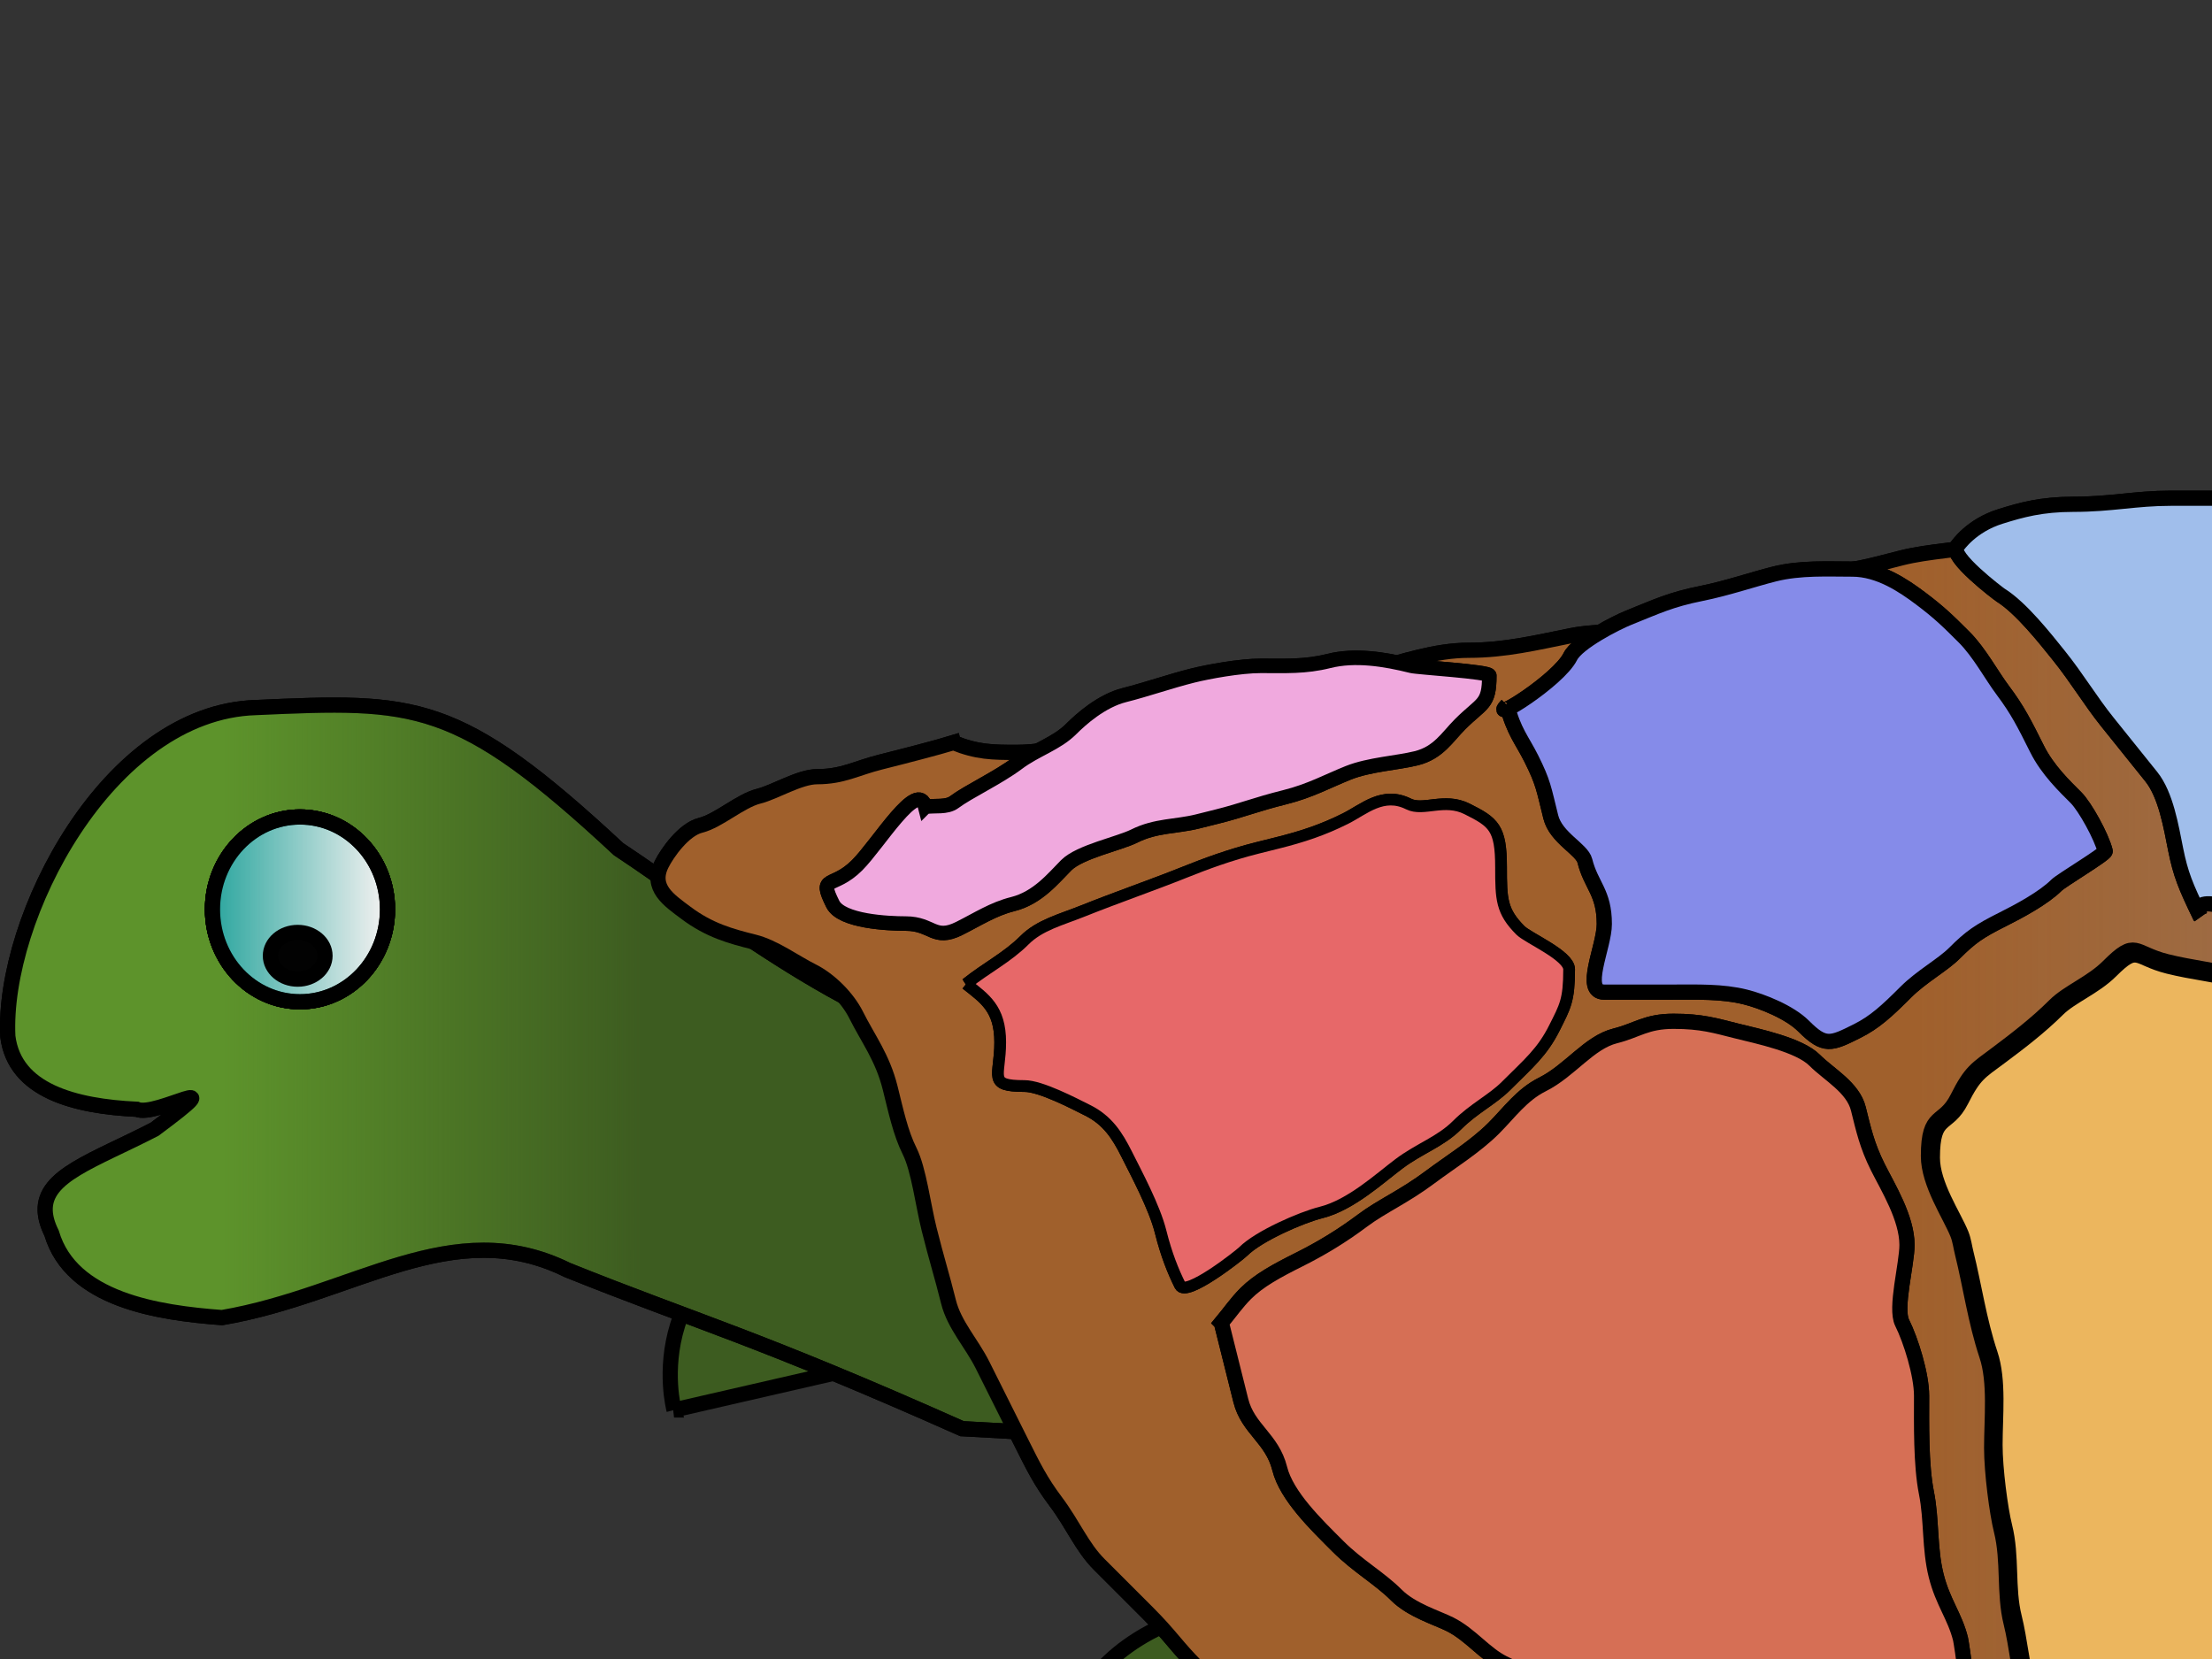<?xml version="1.0" encoding="UTF-8" standalone="no"?>
<svg width="640" xmlns="http://www.w3.org/2000/svg" xmlns:xlink="http://www.w3.org/1999/xlink" height="480">
 <rect width="100%" height="100%" fill="#333333" stroke="none"/>
 <defs>
  <linearGradient id="linearGradient2011" y2="2.713" x2=".15" gradientTransform="translate(132.66 -240.59)" y1="2.713" x1="-0.879">
   <stop id="stop8520" stop-color="#97e9c5" offset="0"/>
   <stop id="stop8522" stop-color="#97e9c5" stop-opacity="0" offset="1"/>
  </linearGradient>
  <linearGradient id="linearGradient2008" y2="2.099" x2=".29" gradientTransform="translate(132.66 -240.59)" y1="2.099" x1="-.734">
   <stop id="stop8530" stop-color="#a0beeb" offset="0"/>
   <stop id="stop8532" stop-color="#a0beeb" stop-opacity="0" offset="1"/>
  </linearGradient>
  <linearGradient id="linearGradient7237" y2=".5" x2="1.043" y1=".5" x1="-.043">
   <stop id="stop7233" stop-color="#21a29a" offset="0"/>
   <stop id="stop7235" stop-color="#21a29a" stop-opacity="0" offset="1"/>
  </linearGradient>
  <linearGradient id="linearGradient2052" y2="-.089" x2=".5" y1="-.089" x1=".176">
   <stop id="stop12383" stop-color="#5d932b" offset="0"/>
   <stop id="stop12385" stop-color="#5d932b" stop-opacity="0" offset="1"/>
  </linearGradient>
  <linearGradient id="linearGradient2005" y2="2.26" x2=".25" gradientTransform="translate(132.66 -240.59)" y1="2.26" x1="-.775">
   <stop id="stop8548" stop-color="#858be9" offset="0"/>
   <stop id="stop8550" stop-color="#858be9" stop-opacity="0" offset="1"/>
  </linearGradient>
  <linearGradient id="linearGradient2014" y2="2.276" x2="-.068" gradientTransform="translate(132.66 -240.59)" y1="2.276" x1="-1.154">
   <stop id="stop8510" stop-color="#bcf38a" offset="0"/>
   <stop id="stop8512" stop-color="#bcf38a" stop-opacity="0" offset="1"/>
  </linearGradient>
  <linearGradient id="linearGradient2049" y2="-.211" x2="1.003" y1="-.211" x1=".434">
   <stop id="stop10161" stop-color="#a0602c" offset="0"/>
   <stop id="stop10163" stop-color="#a0602c" stop-opacity="0" offset="1"/>
  </linearGradient>
  <linearGradient id="linearGradient2032" y2="3.522" x2=".308" gradientTransform="translate(132.66 -240.59)" y1="3.522" x1="-.692">
   <stop id="stop8450" stop-color="#f0a9de" offset="0"/>
   <stop id="stop8452" stop-color="#f0a9de" stop-opacity="0" offset="1"/>
  </linearGradient>
  <linearGradient id="linearGradient2017" y2="1.728" x2=".028" gradientTransform="translate(132.66 -240.59)" y1="1.728" x1="-1.004">
   <stop id="stop8500" stop-color="#dafd73" offset="0"/>
   <stop id="stop8502" stop-color="#dafd73" stop-opacity="0" offset="1"/>
  </linearGradient>
  <linearGradient id="linearGradient2029" y2="2.204" x2=".24" gradientTransform="translate(132.66 -240.59)" y1="2.204" x1="-.76">
   <stop id="stop8460" stop-color="#e76869" offset="0"/>
   <stop id="stop8462" stop-color="#e76869" stop-opacity="0" offset="1"/>
  </linearGradient>
  <linearGradient id="linearGradient2023" y2="1.448" x2=".396" gradientTransform="translate(131.8 -243.18)" y1="1.448" x1="-.613">
   <stop id="stop8480" stop-color="#ecb65e" offset="0"/>
   <stop id="stop8482" stop-color="#ecb65e" stop-opacity="0" offset="1"/>
  </linearGradient>
  <linearGradient id="linearGradient2020" y2="1.401" x2=".392" gradientTransform="translate(132.66 -240.59)" y1="1.401" x1="-.608">
   <stop id="stop8490" stop-color="#f4dd59" offset="0"/>
   <stop id="stop8492" stop-color="#f4dd59" stop-opacity="0" offset="1"/>
  </linearGradient>
  <linearGradient id="linearGradient2026" y2="1.671" x2=".396" gradientTransform="translate(132.66 -240.59)" y1="1.671" x1="-.625">
   <stop id="stop8470" stop-color="#d66f55" offset="0"/>
   <stop id="stop8472" stop-color="#d66f55" stop-opacity="0" offset="1"/>
  </linearGradient>
  <linearGradient id="linearGradient12184" y2=".5" gradientTransform="translate(89.941 214.74)" y1=".5">
   <stop id="stop12160" stop-color="#1ec58d" offset="0"/>
   <stop id="stop12162" stop-color="#1ec58d" stop-opacity="0" offset="1"/>
  </linearGradient>
  <radialGradient id="radialGradient5049" gradientUnits="userSpaceOnUse" cy="806.71" cx="50.73" gradientTransform="matrix(1 0 0 .855 0 116.69)" r="7.9">
   <stop id="stop5045" stop-color="#fff" offset="0"/>
   <stop id="stop5047" stop-color="#fff" stop-opacity="0" offset="1"/>
  </radialGradient>
  <radialGradient id="radialGradient12186" gradientUnits="userSpaceOnUse" cy="806.71" cx="50.73" gradientTransform="matrix(1 0 0 .855 89.941 331.43)" r="7.9">
   <stop id="stop12172" stop-color="#fbfbfb" offset="0"/>
   <stop id="stop12174" stop-color="#fbfbfb" stop-opacity="0" offset="1"/>
  </radialGradient>
 </defs>
 <g stroke="#000" fill-rule="evenodd">
  <g stroke-width="4.4">
   <g fill="#3d5c20">
    <path id="path2059" d="m195.02 407.94l117.65-27.029s-12.32-47.811-72.473-33.334c-57.491 15.066-45.174 60.363-45.174 60.363z"/>
    <path id="path2057" d="m899.73 500.81l120.69 2.438s-0.305-49.372-62.172-49.982c-59.429 0.61-58.515 47.543-58.515 47.543z"/>
    <path id="path10185" d="m304.95 516.14l120.69-7.542s-0.305-49.347-62.172-44.84c-59.429 5.524-58.515 52.382-58.515 52.382z"/>
   </g>
   <path id="path8554" fill="#939ba8" d="m275.84 214.87c-4.324 1.338-14.32 3.932-21.104 5.628-7.017 1.754-10.874 4.221-18.29 4.221-5.133 0-12.25 4.469-16.883 5.628-5.43 1.357-11.611 7.123-16.883 8.441-4.915 1.229-9.675 8.094-11.255 11.255-3.405 6.809 2.177 10.426 7.035 14.069 6.809 5.106 12.992 6.765 19.697 8.441 5.881 1.47 11.729 5.864 16.883 8.441 5.045 2.523 10.181 7.701 12.662 12.662 3.45 6.9 7.644 12.288 9.848 21.104 1.642 6.568 2.994 13.022 5.628 18.29 2.66 5.321 3.891 15.563 5.628 22.51 2.221 8.885 3.628 13.105 5.628 21.104 1.677 6.709 6.681 11.955 9.848 18.29l11.255 22.51c3.461 6.922 5.582 11.194 9.848 16.883 5.173 6.898 7.628 13.255 12.662 18.29l14.069 14.069c6.558 6.558 8.339 9.746 14.069 15.476 4.937 4.937 14.709 10.105 21.104 12.662 6.176 2.47 11.141 9.763 16.883 14.069 8.281 6.211 24.587 8.609 35.172 11.255 7.139 1.785 15.174 5.552 21.104 7.035 7.079 1.77 17.503 5.876 23.917 8.441 12.87 5.148 22.459 4.407 36.579 8.441 12.127 3.465 20.202 3.643 33.766 7.035 17.701 4.425 35.237 5.628 53.462 5.628 12.877 0 27.163-0.244 39.393 2.814 11.475 2.869 27.502 0 39.393 0 11.365 0 24.667 0.187 35.172 2.814 10.366 2.592 22.648 1.407 33.766 1.407h33.766c10.456 0 20.924-0.808 30.952-2.814 13.97-2.794 27.335-10.372 36.579-14.069 10.573-4.229 16.229-8.873 28.138-11.255 13.948-2.79 23.858-10.185 33.766-12.662 10.9-2.725 29.72-15.622 37.986-22.51 12.891-10.743 27.267-17.419 37.986-28.138 10.817-10.817 20.33-21.479 29.545-33.766 4.704-6.272 8.553-15.754 11.255-22.51 3.906-9.766 12.604-14.628 16.883-25.324 0.246-0.616 0.938-0.938 1.407-1.407 3.787-3.787 1.407-28.971 1.407-35.172 0-12.239-1.407-24.112-1.407-36.579 0-5.523-1.717-15.312-2.814-19.697-1.76-7.038-5.643-14.098-8.441-19.697-4.282-8.563-1.851-10.292-8.441-16.883-4.885-4.885-7.571-8.71-12.662-11.255-5.19-2.595-6.616-6.825-12.662-9.848-6.49-3.245-11.984-5.458-18.29-7.035-8.44-2.11-12.167-7.49-19.697-11.255-8.219-4.109-14.177-9.902-22.51-14.069-4.229-2.114-12.273-6.645-15.476-9.848-3.706-3.707-13.469-7.438-18.29-9.848-5.179-2.589-9.41-6.112-14.069-8.441-5.815-2.908-9.477-5.183-16.883-7.035-6.008-1.502-14.77-3.868-21.104-7.035-4.45-2.225-14.387-2.814-19.697-2.814-7.434 0-15.798-3.95-22.51-5.628-6.994-1.749-16.592 0-23.917 0-6.512 0-13.54-4.221-21.104-4.221h-22.51c-9.392 0-19.893-4.221-30.952-4.221-7.534 0-17.641-1.277-25.324-2.814-7.681-1.536-18.365 1.407-26.731 1.407-5.082 0-15.97 1.179-22.51 2.814-8.068 2.017-18.62 2.545-25.324 4.221-8.221 2.055-16.969 1.143-25.324 2.814-10.214 2.043-18.824 2.244-26.731 4.221-7.939 1.985-15.1 4.221-23.917 4.221-5.27 0-14.834 7.226-19.697 8.441-8.236 2.059-18.691 5.376-25.324 7.035-8.472 2.118-18.425 1.153-26.731 2.814-10.029 2.006-18.983 4.221-29.545 4.221-9.911 0-19.184 3.389-28.138 5.628-9.861 2.465-17.365 4.693-26.731 7.035-11.416 2.854-24.717 1.807-35.172 7.035-10.044 5.022-29.709 9.848-40.8 9.848-7.043 0-11.373-0.047-18.29-2.814z"/>
   <path id="path2327" fill="#3d5c20" d="m358.44 296.1c-20.514 10.981-44.554 10.102-66.884 7.281-36.206-0.034-82.898-38.065-112.6-57.7-46.732-43.492-58.826-43.022-104.94-40.963-42.844 1.312-73.426 61.109-71.753 95.156 1.981 15.772 19.401 20.229 37.314 21.073 5.606 2.493 29.534-12.334 5.152 5.772-17.623 9.113-32.021 13.371-31.657 23.586 0.069 1.929 0.664 4.071 1.863 6.497 5.713 19.323 30.794 23.04 49.303 24.42 38.429-6.58 66.546-30.242 99.936-13.765 36.863 14.822 55.024 19.554 114.17 45.905 68.424 3.424 40.662 6.793 61.373-6.81 6.076-3.349 23.766 16.18 30.659 14.895"/>
   <path id="path12379" fill="url(#linearGradient2052)" d="m358.44 296.1c-20.514 10.981-44.554 10.102-66.884 7.281-36.206-0.034-82.898-38.065-112.6-57.7-46.732-43.492-58.826-43.022-104.94-40.963-42.844 1.312-73.426 61.109-71.753 95.156 1.981 15.772 19.401 20.229 37.314 21.073 5.606 2.493 29.534-12.334 5.152 5.772-17.623 9.113-32.021 13.371-31.657 23.586 0.069 1.929 0.664 4.071 1.863 6.497 5.713 19.323 30.794 23.04 49.303 24.42 38.429-6.58 66.546-30.242 99.936-13.765 36.863 14.822 55.024 19.554 114.17 45.905 68.424 3.424 40.662 6.793 61.373-6.81 6.076-3.349 23.766 16.18 30.659 14.895"/>
   <path id="path1452" fill="url(#linearGradient2049)" d="m275.84 214.87c-4.324 1.338-14.32 3.932-21.104 5.628-7.017 1.754-10.874 4.221-18.29 4.221-5.133 0-12.25 4.469-16.883 5.628-5.43 1.357-11.611 7.123-16.883 8.441-4.915 1.229-9.675 8.094-11.255 11.255-3.405 6.809 2.177 10.426 7.035 14.069 6.809 5.106 12.992 6.765 19.697 8.441 5.881 1.47 11.729 5.864 16.883 8.441 5.045 2.523 10.181 7.701 12.662 12.662 3.45 6.9 7.644 12.288 9.848 21.104 1.642 6.568 2.994 13.022 5.628 18.29 2.66 5.321 3.891 15.563 5.628 22.51 2.221 8.885 3.628 13.105 5.628 21.104 1.677 6.709 6.681 11.955 9.848 18.29l11.255 22.51c3.461 6.922 5.582 11.194 9.848 16.883 5.173 6.898 7.628 13.255 12.662 18.29l14.069 14.069c6.558 6.558 8.339 9.746 14.069 15.476 4.937 4.937 14.709 10.105 21.104 12.662 6.176 2.47 11.141 9.763 16.883 14.069 8.281 6.211 24.587 8.609 35.172 11.255 7.139 1.785 15.174 5.552 21.104 7.035 7.079 1.77 17.503 5.876 23.917 8.441 12.87 5.148 22.459 4.407 36.579 8.441 12.127 3.465 20.202 3.643 33.766 7.035 17.701 4.425 35.237 5.628 53.462 5.628 12.877 0 27.163-0.244 39.393 2.814 11.475 2.869 27.502 0 39.393 0 11.365 0 24.667 0.187 35.172 2.814 10.366 2.592 22.648 1.407 33.766 1.407h33.766c10.456 0 20.924-0.808 30.952-2.814 13.97-2.794 27.335-10.372 36.579-14.069 10.573-4.229 16.229-8.873 28.138-11.255 13.948-2.79 23.858-10.185 33.766-12.662 10.9-2.725 29.72-15.622 37.986-22.51 12.891-10.743 27.267-17.419 37.986-28.138 10.817-10.817 20.33-21.479 29.545-33.766 4.704-6.272 8.553-15.754 11.255-22.51 3.906-9.766 12.604-14.628 16.883-25.324 0.246-0.616 0.938-0.938 1.407-1.407 3.787-3.787 1.407-28.971 1.407-35.172 0-12.239-1.407-24.112-1.407-36.579 0-5.523-1.717-15.312-2.814-19.697-1.76-7.038-5.643-14.098-8.441-19.697-4.282-8.563-1.851-10.292-8.441-16.883-4.885-4.885-7.571-8.71-12.662-11.255-5.19-2.595-6.616-6.825-12.662-9.848-6.49-3.245-11.984-5.458-18.29-7.035-8.44-2.11-12.167-7.49-19.697-11.255-8.219-4.109-14.177-9.902-22.51-14.069-4.229-2.114-12.273-6.645-15.476-9.848-3.706-3.707-13.469-7.438-18.29-9.848-5.179-2.589-9.41-6.112-14.069-8.441-5.815-2.908-9.477-5.183-16.883-7.035-6.008-1.502-14.77-3.868-21.104-7.035-4.45-2.225-14.387-2.814-19.697-2.814-7.434 0-15.798-3.95-22.51-5.628-6.994-1.749-16.592 0-23.917 0-6.512 0-13.54-4.221-21.104-4.221h-22.51c-9.392 0-19.893-4.221-30.952-4.221-7.534 0-17.641-1.277-25.324-2.814-7.681-1.536-18.365 1.407-26.731 1.407-5.082 0-15.97 1.179-22.51 2.814-8.068 2.017-18.62 2.545-25.324 4.221-8.221 2.055-16.969 1.143-25.324 2.814-10.214 2.043-18.824 2.244-26.731 4.221-7.939 1.985-15.1 4.221-23.917 4.221-5.27 0-14.834 7.226-19.697 8.441-8.236 2.059-18.691 5.376-25.324 7.035-8.472 2.118-18.425 1.153-26.731 2.814-10.029 2.006-18.983 4.221-29.545 4.221-9.911 0-19.184 3.389-28.138 5.628-9.861 2.465-17.365 4.693-26.731 7.035-11.416 2.854-24.717 1.807-35.172 7.035-10.044 5.022-29.709 9.848-40.8 9.848-7.043 0-11.373-0.047-18.29-2.814z"/>
   <path id="path1428" fill="#ffd800" d="m765.46 250.92c1.446 3.482 14.524 4.334 19.697 5.628 6.635 1.659 12.89 1.464 18.29 2.814 5.649 1.412 12.666 2.815 19.697 4.221 8.335 1.667 11.471 5.032 18.29 8.441 4.516 2.258 2.814 16.94 2.814 22.51 0 8.127-0.408 16.659 1.407 23.917 1.452 5.809 6.577 8.019 8.441 15.476 1.384 5.534 9.393 10.345 11.255 14.069 1.887 3.773 7.46 8.867 11.255 12.662 4.262 4.262 6.446 9.26 9.848 12.662 5.599 5.599 8.853 10.26 12.662 14.069 5.109 5.109 9.006 7.788 12.662 12.662 4.576 6.101 11.738 13.144 16.883 18.29 3.791 3.791 3.48 13.994 5.628 18.29 2.385 4.77 1.129 13.774 0 18.29-1.391 5.565-7.661 9.068-11.255 12.662-5.66 5.66-8.26 8.351-14.069 11.255-4.506 2.253-8.825 7.418-12.662 11.255-3.517 3.517-9.145 4.924-12.662 8.441-2.948 2.948-11.804 6.606-12.662 7.035-0.263 0.132-13.806-3.935-18.29-2.814-5.52 1.38-11.609 3.957-18.29 5.628-5.752 1.438-10.207 3.697-16.883 7.035-9.207 4.604-11.255 2.54-11.255-5.628 0-7.037-8.444-11.266-9.848-16.883-1.881-7.524-4.599-10.227-8.441-14.069-3.144-3.144-4.415-10.627-5.628-15.476-1.65-6.6-5.21-10.991-7.035-18.29-1.183-4.733-5.443-11.478-8.441-15.476-4.092-5.456-7.057-11.285-11.255-16.883-5.175-6.9-6.491-9.081-8.441-16.883-1.566-6.265-2.524-11.501-4.221-18.29-1.091-4.363-8.518-12.32-11.255-16.883-3.277-5.462-4.262-12.826-5.628-18.29-1.881-7.526-3.71-14.455-7.035-21.104-2.451-4.903-1.407-13.073-1.407-19.697 0-8.192 1.064-14.105 2.814-21.104 1.925-7.701 3.368-10.402 8.441-15.476 6.677-6.677 9.325-8.441 18.29-8.441 8.097 0 9.211-5.628 18.29-5.628z"/>
   <path id="path1432" fill="#ff9d00" d="m584.69 525.84c3.743-4.557 13.865-6.28 22.51-8.441 8.554-2.138 18.718-1.407 28.138-1.407 6.467 0 12.957 4.294 18.29 5.628 7.687 1.922 12.753 5.673 18.29 8.441 8.578 4.289 9.508 5.143 15.476-2.814 5.626-7.501 14.918-7.884 19.697-12.662 5.949-5.949 23.211-5.099 30.952-7.035 9.547-2.387 20.604-1.407 30.952-1.407 13.476 0 8.267-4.046 8.441-4.221 0.971-0.971-9.489-11.943-9.848-12.662-4.077-8.154-8.073-8.375-9.848-15.476-1.284-5.137-1.245-13.42-2.814-19.697-1.748-6.992-3.508-12.644-7.035-19.697-3.019-6.038-6.445-10.939-9.848-15.476-3.914-5.219-6.575-11.743-9.848-18.29-3.132-6.264-5.692-14.326-7.035-19.697-0.666-2.662-7.415-10.609-9.848-15.476-2.895-5.79-3.782-11.784-7.035-18.29-3.461-6.923-3.905-11.399-5.628-18.29-1.455-5.819-2.972-13.295-4.221-18.29-1.716-6.863-4.184-12.626-8.441-16.883-6.41-6.409-9.052-6.132-18.29-8.441-6.312-1.578-15.118-1.669-19.697-2.814-7.068-1.767-14.077-2.464-21.104-4.221-9.857-2.464-8.776-6.7-16.883 1.407-4.771 4.771-11.655 7.434-15.476 11.255-5.319 5.319-11.483 10.019-16.883 14.069-5.775 4.332-7.415 4.981-11.255 12.662-4.056 8.113-8.441 3.763-8.441 16.883 0 7.927 6.263 17.065 8.441 22.51 0.718 1.795 0.938 3.752 1.407 5.628 2.267 9.067 3.76 19.721 7.035 29.545 2.563 7.69 1.407 18.283 1.407 26.731 0 6.998 1.543 18.833 2.814 23.917 2.225 8.9 0.66 18.114 2.814 26.731 1.546 6.184 2.612 16.074 4.221 22.51 1.483 5.933 2.787 15.368 4.221 21.104 1.997 7.987 3.252 10.886-5.628 12.662z"/>
  </g>
  <path id="path1438" stroke-width="3.4" fill="#ff003b" d="m279.54 284.68c5.373 4.251 9.848 7.116 9.848 16.883 0 9.964-3.811 12.662 7.035 12.662 4.697 0 14.297 5.038 18.29 7.035 5.676 2.838 8.507 7.167 11.255 12.662 2.814 5.628 8.055 15.336 9.848 22.51 1.642 6.567 3.627 11.474 5.628 15.476 1.719 3.438 17.132-8.691 18.29-9.848 4.416-4.416 16.74-9.813 22.51-11.255 8.578-2.144 16.948-9.898 22.51-14.069 6.038-4.528 11.997-6.37 16.883-11.255 4.755-4.755 10.176-7.363 14.069-11.255 6.575-6.575 10.504-9.753 14.069-16.883 3.036-6.073 4.221-7.854 4.221-16.883 0-4.019-11.864-9.05-14.069-11.255-5.515-5.515-5.628-9.043-5.628-18.29 0-11.435-2.132-13.025-9.848-16.883-6.563-3.282-12.626 0.722-16.883-1.407-7.452-3.726-12.94 1.546-18.29 4.221-6.518 3.259-12.361 5.201-19.697 7.035-1.876 0.469-3.752 0.938-5.628 1.407-8.287 2.072-15.345 4.731-21.104 7.035-9.715 3.886-19.504 7.239-29.545 11.255-6.374 2.55-12.502 4.061-16.883 8.441-5.041 5.041-10.966 7.929-16.883 12.662z"/>
  <g stroke-width="4.4">
   <path id="path1440" fill="#0b19f6" d="m436.04 204.05c-5.439 5.439 14.85-7.189 18.29-14.069 2.066-4.132 13.385-9.856 16.883-11.255 8.075-3.23 12.048-5.223 21.104-7.035 7.313-1.463 15.073-4.12 21.104-5.628 7.463-1.866 15.508-1.407 22.51-1.407 7.752 0 14.745 4.728 19.697 8.441 5.476 4.107 7.99 6.583 12.662 11.255 4.423 4.423 7.845 10.929 11.255 15.476 4.203 5.604 6.159 9.505 9.848 16.883 3.045 6.089 8.028 10.842 11.255 14.069 2.638 2.638 7.385 11.251 8.441 15.476 0.197 0.788-12.657 8.436-14.069 9.848-3.738 3.738-10.997 7.609-15.476 9.848-6.955 3.478-9.384 5.163-14.069 9.848-3.415 3.415-9.523 6.709-14.069 11.255-5.479 5.479-8.986 8.713-14.069 11.255-7.622 3.811-9.401 4.668-15.476-1.407-4.069-4.069-11.966-7.212-16.883-8.441-6.699-1.675-13.879-1.407-21.104-1.407h-19.697c-6.566 0 0-13.131 0-19.697 0-9.194-3.836-11.124-5.628-18.29-0.848-3.391-8.342-6.637-9.848-12.662-2.071-8.286-2.14-9.908-5.628-16.883-2.699-5.398-5.149-7.936-7.035-15.476z"/>
   <path id="path1442" fill="#2076f9" d="m636.51 265.01c-3.153-7.851 14.264-0.377 21.104 1.752 8.232 2.562 14.901 3.324 21.104 5.255 7.646 2.38 12.244 2.982 16.883 8.758 7.55 9.4 3.351 16.593 7.035-1.752 1.833-9.126 7.158-15.918 11.255-21.019 3.517-4.379 9.145-6.13 12.662-10.509 5.271-6.563 12.718-7.041 18.29-10.509 7.433-4.627 5.426-6.256-1.407-10.509-5.481-3.412-7.348-15.572-8.441-21.019-1.103-5.491-8.319-13.706-9.848-17.516-2.637-6.567-4.827-13.772-7.035-19.267-3.302-8.222-8.441-7.374-8.441-19.267 0-4.202-13.187-7.607-16.883-8.758-7.178-2.234-14.178 1.752-21.104 1.752-8.652 0-13.356 1.752-22.51 1.752h-21.104c-10.178 0-17.219 1.752-28.138 1.752-9.331 0-15.085 1.63-21.104 3.503-8.526 2.654-12.354 8.374-12.662 8.758-2.253 2.805 12.05 13.632 12.662 14.012 5.956 3.708 13.028 12.716 16.883 17.516 5.269 6.559 9.074 13.049 14.069 19.267 5.978 7.442 8.515 10.601 12.662 15.764 4.229 5.266 5.743 14.586 7.035 21.019 1.46 7.272 2.89 10.668 7.035 19.267z"/>
   <path id="path1444" fill="#bfff00" d="m869.77 270.13c1.597 6.388 15.571-14.26 16.883-16.883 2.551-5.103 2.814-10.3 2.814-18.29 0-4.048 14.575 11.762 15.476 12.662 5.49 5.49 10.453 10.186 15.476 16.883 4.565 6.087 8.283 11.097 15.476 18.29 1.196 1.196 2.814 1.876 4.221 2.814 3.048 2.032 5.628 4.69 8.441 7.035 5.276 4.396 8.265 9.613 12.662 15.476 4.885 6.513 8 11.779 11.255 18.29 2.395 4.79 8.611 8.61 12.662 12.662 4.696 4.696 8.324 6.917 12.662 11.255 5.136 5.136 9.537 8.753 2.814 15.476-4.663 4.663-7.13 10.231-8.441 15.476-1.908 7.634-3.771 15.083-5.628 22.51-1.323 5.292-11.596 8.612-14.069 9.848-4.245 2.123-7.924 11.627-9.848 15.476-2.56 5.12-7.288-8.949-9.848-14.069-2.482-4.964-8.466-8.466-11.255-11.255-4.836-4.836-6.356-9.17-11.255-14.069-4.194-4.194-9.344-6.53-14.069-11.255-4.242-4.241-8.524-8.524-12.662-12.662-5.248-5.248-6.713-8.12-11.255-12.662-3.825-3.825-4.886-9.107-9.848-14.069-5.569-5.569-5.386-10.046-7.035-18.29-1.224-6.118-2.575-11.707-4.221-18.29-1.534-6.135 0-14.742 0-21.104 0-3.92-1.407-5.279-1.407-11.255z"/>
   <path id="path1446" fill="#00ff8d" d="m732.11 148.7c0-0.275 22.159 0 29.065 0 7.941 0 14.764-0.282 24.221 1.645 8.224 1.676 16.715 4.936 24.221 4.936 9.206 0 16.1 4.936 25.836 4.936 10.036 0 15.128 3.594 20.992 6.581 5.697 2.902 10.564 9.118 16.148 14.807 4.652 4.739 8.164 13.346 11.303 19.742 2.838 5.783 1.432 15.552 0 21.388-2.631 10.724-5.532 14.563-9.688 23.033-3.953 8.055-9.825 10.317-14.533 11.516-1.907 0.486-14.548-9.879-17.762-11.516-5.128-2.612-13.633-3.472-19.377-4.936-8.636-2.2-18.132-1.645-27.451-1.645-12.967 0-12.74 0.913-17.762-1.645-6.423-3.272 0.234-16.214-4.844-21.388-5.317-5.417-9.248-9.422-14.533-14.807-5.138-5.235-5.245-13.706-9.688-19.742-4.368-5.934-6.66-12.338-8.074-18.097-1.23-5.014-4.8-9.248-8.074-14.807z"/>
  </g>
  <path id="path1448" stroke-width="4.2" fill="#e40aac" d="m267.7 233.45c-2.097-8.389-13.582 10.768-19.697 16.883-7.029 7.029-11.329 2.666-7.035 11.255 2.513 5.027 16.052 5.628 21.104 5.628 7.668 0 8.157 5.067 15.476 1.407 5.342-2.671 9.787-5.612 15.476-7.035 7.26-1.815 11.773-7.552 15.476-11.255 3.92-3.92 15.294-6.24 19.697-8.441 6.26-3.13 12.112-2.676 18.29-4.221 1.876-0.469 3.752-0.938 5.628-1.407 7.502-1.875 10.98-3.448 19.697-5.628 7.284-1.821 12.35-4.659 18.29-7.035 6.081-2.432 14.242-2.857 19.697-4.221 6.414-1.603 8.933-6.12 12.662-9.848 6.338-6.338 8.441-5.497 8.441-14.069 0-1.132-20.621-2.341-22.51-2.814-7.801-1.95-16.328-3.304-23.917-1.407-6.898 1.724-12.52 1.407-19.697 1.407-6.006 0-15.244 1.701-19.697 2.814-6.526 1.631-13.55 4.091-19.697 5.628-6.689 1.672-12.64 7.012-15.476 9.848-4.232 4.232-10.232 5.915-15.476 9.848-5.681 4.261-14.338 8.292-18.29 11.255-2.282 1.712-5.628 0.938-8.441 1.407z"/>
  <g stroke-width="4.4">
   <path id="path1434" fill="#f83e0f" d="m353.38 382.72l5.628 22.51c2.064 8.257 9.057 10.904 11.255 19.697 1.987 7.948 10.592 16.219 16.883 22.51 5.699 5.699 11.978 9.164 16.883 14.069 4.367 4.367 11.705 6.556 15.476 8.441 5.967 2.984 9.983 8.509 15.476 11.255 7.479 3.74 10.918 4.755 18.29 8.441 5.129 2.565 11.359 5.354 15.476 8.441 5.106 3.829 19.134 2.814 25.324 2.814 8.559 0 19.277-4.819 28.138-7.035 7.72-1.93 14.605-1.318 22.51 0 8.971 1.495 15.318 3.557 23.917 1.407 1.827-0.457-1.084-19.81-1.407-21.104-1.641-6.565-5.112-10.602-7.035-18.29-1.987-7.948-1.253-16.115-2.814-23.917-1.629-8.144-1.407-20.03-1.407-28.138 0-6.114-3.108-16.065-5.628-21.104-2.104-4.209 1.407-16.978 1.407-22.51 0-7.81-5.558-16.743-8.441-22.51-3.159-6.319-4.16-11.011-5.628-16.883-1.552-6.209-8.463-9.87-12.662-14.069-4.461-4.461-16.465-6.93-22.51-8.441-6.326-1.582-10.181-2.814-18.29-2.814-7.973 0-10.514 2.628-16.883 4.221-7.599 1.9-13.083 10.059-21.104 14.069-5.931 2.966-9.595 8.188-14.069 12.662-5.369 5.369-12.653 9.841-18.29 14.069-7.697 5.773-14.01 8.397-19.697 12.662-5.946 4.46-11.976 8.098-18.29 11.255-6.38 3.19-11.635 6.008-15.476 9.848-2.59 2.59-4.69 5.628-7.035 8.441z"/>
   <path id="path1450" fill="#79ff00" d="m899.1 195.13c-7.393 5.645 6.35 1.72 15.316 4.002 6.026 1.534 18.975 5.154 22.22 8.458 7.126 7.254 19.601 11.336 29.447 14.2 7.836 2.279 15.102 8.476 20.148 11.044 7.745 3.942 12.245 7.732 17.048 12.622 5.134 5.227 6.936 10.217 10.849 14.2 3.271 3.33 4.965 12.328 6.199 17.355 1.854 7.548 1.736 16.409 0 25.244-1.806 9.192-1.471 17.034-3.1 23.666-2.391 9.736-14.2-1.833-15.499-3.155-3.375-3.435-5.425-18.934-6.199-22.089-1.267-5.16-8.151-12.115-10.849-15.778-4.842-6.572-10.765-9.445-17.049-11.044-6.957-1.771-13.866-10.96-17.048-14.2-5.061-5.152-9.306-9.476-13.949-15.778-4.064-5.517-8.78-10.516-13.949-15.778-4.579-4.661-8.166-8.313-12.399-12.622-5.922-6.028-10.263-10.237-12.399-18.933-1.721-7.007 5.307 9.011 1.21-1.416z"/>
  </g>
  <path id="path7573" stroke-width="4.2" fill="url(#linearGradient2032)" d="m267.7 233.45c-2.097-8.389-13.582 10.768-19.697 16.883-7.029 7.029-11.329 2.666-7.035 11.255 2.513 5.027 16.052 5.628 21.104 5.628 7.668 0 8.157 5.067 15.476 1.407 5.342-2.671 9.787-5.612 15.476-7.035 7.26-1.815 11.773-7.552 15.476-11.255 3.92-3.92 15.294-6.24 19.697-8.441 6.26-3.13 12.112-2.676 18.29-4.221 1.876-0.469 3.752-0.938 5.628-1.407 7.502-1.875 10.98-3.448 19.697-5.628 7.284-1.821 12.35-4.659 18.29-7.035 6.081-2.432 14.242-2.857 19.697-4.221 6.414-1.603 8.933-6.12 12.662-9.848 6.338-6.338 8.441-5.497 8.441-14.069 0-1.132-20.621-2.341-22.51-2.814-7.801-1.95-16.328-3.304-23.917-1.407-6.898 1.724-12.52 1.407-19.697 1.407-6.006 0-15.244 1.701-19.697 2.814-6.526 1.631-13.55 4.091-19.697 5.628-6.689 1.672-12.64 7.012-15.476 9.848-4.232 4.232-10.232 5.915-15.476 9.848-5.681 4.261-14.338 8.292-18.29 11.255-2.282 1.712-5.628 0.938-8.441 1.407z"/>
  <path id="path8456" stroke-width="3.4" fill="url(#linearGradient2029)" d="m279.54 284.68c5.373 4.251 9.848 7.116 9.848 16.883 0 9.964-3.811 12.662 7.035 12.662 4.697 0 14.297 5.038 18.29 7.035 5.676 2.838 8.507 7.167 11.255 12.662 2.814 5.628 8.055 15.336 9.848 22.51 1.642 6.567 3.627 11.474 5.628 15.476 1.719 3.438 17.132-8.691 18.29-9.848 4.416-4.416 16.74-9.813 22.51-11.255 8.578-2.144 16.948-9.898 22.51-14.069 6.038-4.528 11.997-6.37 16.883-11.255 4.755-4.755 10.176-7.363 14.069-11.255 6.575-6.575 10.504-9.753 14.069-16.883 3.036-6.073 4.221-7.854 4.221-16.883 0-4.019-11.864-9.05-14.069-11.255-5.515-5.515-5.628-9.043-5.628-18.29 0-11.435-2.132-13.025-9.848-16.883-6.563-3.282-12.626 0.722-16.883-1.407-7.452-3.726-12.94 1.546-18.29 4.221-6.518 3.259-12.361 5.201-19.697 7.035-1.876 0.469-3.752 0.938-5.628 1.407-8.287 2.072-15.345 4.731-21.104 7.035-9.715 3.886-19.504 7.239-29.545 11.255-6.374 2.55-12.502 4.061-16.883 8.441-5.041 5.041-10.966 7.929-16.883 12.662z"/>
  <g stroke-width="4.4">
   <path id="path8466" fill="url(#linearGradient2026)" d="m353.38 382.72l5.628 22.51c2.064 8.257 9.057 10.904 11.255 19.697 1.987 7.948 10.592 16.219 16.883 22.51 5.699 5.699 11.978 9.164 16.883 14.069 4.367 4.367 11.705 6.556 15.476 8.441 5.967 2.984 9.983 8.509 15.476 11.255 7.479 3.74 10.918 4.755 18.29 8.441 5.129 2.565 11.359 5.354 15.476 8.441 5.106 3.829 19.134 2.814 25.324 2.814 8.559 0 19.277-4.819 28.138-7.035 7.72-1.93 14.605-1.318 22.51 0 8.971 1.495 15.318 3.557 23.917 1.407 1.827-0.457-1.084-19.81-1.407-21.104-1.641-6.565-5.112-10.602-7.035-18.29-1.987-7.948-1.253-16.115-2.814-23.917-1.629-8.144-1.407-20.03-1.407-28.138 0-6.114-3.108-16.065-5.628-21.104-2.104-4.209 1.407-16.978 1.407-22.51 0-7.81-5.558-16.743-8.441-22.51-3.159-6.319-4.16-11.011-5.628-16.883-1.552-6.209-8.463-9.87-12.662-14.069-4.461-4.461-16.465-6.93-22.51-8.441-6.326-1.582-10.181-2.814-18.29-2.814-7.973 0-10.514 2.628-16.883 4.221-7.599 1.9-13.083 10.059-21.104 14.069-5.931 2.966-9.595 8.188-14.069 12.662-5.369 5.369-12.653 9.841-18.29 14.069-7.697 5.773-14.01 8.397-19.697 12.662-5.946 4.46-11.976 8.098-18.29 11.255-6.38 3.19-11.635 6.008-15.476 9.848-2.59 2.59-4.69 5.628-7.035 8.441z"/>
   <path id="path8476" fill="url(#linearGradient2023)" d="m585.58 523.37c3.709-4.487 13.74-6.183 22.307-8.311 8.476-2.106 18.549-1.385 27.884-1.385 6.409 0 12.84 4.228 18.125 5.541 7.617 1.892 12.637 5.585 18.124 8.311 8.5 4.223 9.422 5.064 15.336-2.771 5.575-7.385 14.783-7.762 19.519-12.467 5.895-5.857 23.002-5.021 30.672-6.926 9.461-2.35 20.418-1.385 30.672-1.385 13.355 0 8.193-3.984 8.365-4.156 0.962-0.956-9.403-11.759-9.759-12.467-4.04-8.028-8-8.246-9.759-15.238-1.273-5.058-1.233-13.213-2.788-19.393-1.732-6.884-3.476-12.449-6.971-19.393-2.991-5.945-6.387-10.77-9.759-15.238-3.879-5.138-6.515-11.562-9.759-18.008-3.104-6.167-5.64-14.105-6.971-19.393-0.66-2.621-7.348-10.445-9.759-15.238-2.869-5.701-3.748-11.603-6.971-18.008-3.43-6.816-3.87-11.223-5.577-18.008-1.442-5.729-2.945-13.09-4.183-18.008-1.7-6.757-4.146-12.431-8.365-16.623-6.352-6.311-8.97-6.037-18.124-8.311-6.255-1.554-14.982-1.643-19.519-2.771-7.004-1.74-13.95-2.426-20.913-4.156-9.768-2.426-8.697-6.596-16.73 1.385-4.728 4.698-11.55 7.32-15.336 11.082-5.271 5.237-11.379 9.865-16.73 13.852-5.723 4.265-7.348 4.905-11.154 12.467-4.02 7.988-8.365 3.705-8.365 16.623 0 7.805 6.207 16.803 8.365 22.164 0.712 1.768 0.929 3.694 1.394 5.541 2.246 8.927 3.726 19.417 6.971 29.09 2.54 7.571 1.394 18.002 1.394 26.319 0 6.89 1.529 18.543 2.788 23.549 2.205 8.763 0.654 17.835 2.788 26.319 1.532 6.089 2.588 15.827 4.183 22.164 1.47 5.842 2.762 15.131 4.183 20.778 1.979 7.864 3.223 10.718-5.577 12.467z"/>
   <path id="path8486" fill="url(#linearGradient2020)" d="m765.46 250.92c1.446 3.482 14.524 4.334 19.697 5.628 6.635 1.659 12.89 1.464 18.29 2.814 5.649 1.412 12.666 2.815 19.697 4.221 8.335 1.667 11.471 5.032 18.29 8.441 4.516 2.258 2.814 16.94 2.814 22.51 0 8.127-0.408 16.659 1.407 23.917 1.452 5.809 6.577 8.019 8.441 15.476 1.384 5.534 9.393 10.345 11.255 14.069 1.887 3.773 7.46 8.867 11.255 12.662 4.262 4.262 6.446 9.26 9.848 12.662 5.599 5.599 8.853 10.26 12.662 14.069 5.109 5.109 9.006 7.788 12.662 12.662 4.576 6.101 11.738 13.144 16.883 18.29 3.791 3.791 3.48 13.994 5.628 18.29 2.385 4.77 1.129 13.774 0 18.29-1.391 5.565-7.661 9.068-11.255 12.662-5.66 5.66-8.26 8.351-14.069 11.255-4.506 2.253-8.825 7.418-12.662 11.255-3.517 3.517-9.145 4.924-12.662 8.441-2.948 2.948-11.804 6.606-12.662 7.035-0.263 0.132-13.806-3.935-18.29-2.814-5.52 1.38-11.609 3.957-18.29 5.628-5.752 1.438-10.207 3.697-16.883 7.035-9.207 4.604-11.255 2.54-11.255-5.628 0-7.037-8.444-11.266-9.848-16.883-1.881-7.524-4.599-10.227-8.441-14.069-3.144-3.144-4.415-10.627-5.628-15.476-1.65-6.6-5.21-10.991-7.035-18.29-1.183-4.733-5.443-11.478-8.441-15.476-4.092-5.456-7.057-11.285-11.255-16.883-5.175-6.9-6.491-9.081-8.441-16.883-1.566-6.265-2.524-11.501-4.221-18.29-1.091-4.363-8.518-12.32-11.255-16.883-3.277-5.462-4.262-12.826-5.628-18.29-1.881-7.526-3.71-14.455-7.035-21.104-2.451-4.903-1.407-13.073-1.407-19.697 0-8.192 1.064-14.105 2.814-21.104 1.925-7.701 3.368-10.402 8.441-15.476 6.677-6.677 9.325-8.441 18.29-8.441 8.097 0 9.211-5.628 18.29-5.628z"/>
   <path id="path8496" fill="url(#linearGradient2017)" d="m869.77 270.13c1.597 6.388 15.571-14.26 16.883-16.883 2.551-5.103 2.814-10.3 2.814-18.29 0-4.048 14.575 11.762 15.476 12.662 5.49 5.49 10.453 10.186 15.476 16.883 4.565 6.087 8.283 11.097 15.476 18.29 1.196 1.196 2.814 1.876 4.221 2.814 3.048 2.032 5.628 4.69 8.441 7.035 5.276 4.396 8.265 9.613 12.662 15.476 4.885 6.513 8 11.779 11.255 18.29 2.395 4.79 8.611 8.61 12.662 12.662 4.696 4.696 8.324 6.917 12.662 11.255 5.136 5.136 9.537 8.753 2.814 15.476-4.663 4.663-7.13 10.231-8.441 15.476-1.908 7.634-3.771 15.083-5.628 22.51-1.323 5.292-11.596 8.612-14.069 9.848-4.245 2.123-7.924 11.627-9.848 15.476-2.56 5.12-7.288-8.949-9.848-14.069-2.482-4.964-8.466-8.466-11.255-11.255-4.836-4.836-6.356-9.17-11.255-14.069-4.194-4.194-9.344-6.53-14.069-11.255-4.242-4.241-8.524-8.524-12.662-12.662-5.248-5.248-6.713-8.12-11.255-12.662-3.825-3.825-4.886-9.107-9.848-14.069-5.569-5.569-5.386-10.046-7.035-18.29-1.224-6.118-2.575-11.707-4.221-18.29-1.534-6.135 0-14.742 0-21.104 0-3.92-1.407-5.279-1.407-11.255z"/>
   <path id="path8506" fill="url(#linearGradient2014)" d="m899.53 192.55c9.943 16.287 30.639 0.328 40.96 18.258 22.632 12.398 50.578 17.619 66.883 39.52 12.964 14.68 16.912 35.179 12.756 54.025 5.917 19.542-18.064 33.93-21.983 8.713-2.151-19.248-15.31-34.23-32.931-41.372-19.75-11.002-29.714-32.965-46.327-47.738-12.702-10.306-17.376-14.713-19.358-31.406z"/>
   <path id="path8516" fill="url(#linearGradient2011)" d="m732.11 148.7c0-0.275 22.159 0 29.065 0 7.941 0 14.764-0.282 24.221 1.645 8.224 1.676 16.715 4.936 24.221 4.936 9.206 0 16.1 4.936 25.836 4.936 10.036 0 15.128 3.594 20.992 6.581 5.697 2.902 10.564 9.118 16.148 14.807 4.652 4.739 8.164 13.346 11.303 19.742 2.838 5.783 1.432 15.552 0 21.388-2.631 10.724-5.532 14.563-9.688 23.033-3.953 8.055-9.825 10.317-14.533 11.516-1.907 0.486-14.548-9.879-17.762-11.516-5.128-2.612-13.633-3.472-19.377-4.936-8.636-2.2-18.132-1.645-27.451-1.645-12.967 0-12.74 0.913-17.762-1.645-6.423-3.272 0.234-16.214-4.844-21.388-5.317-5.417-9.248-9.422-14.533-14.807-5.138-5.235-5.245-13.706-9.688-19.742-4.368-5.934-6.66-12.338-8.074-18.097-1.23-5.014-4.8-9.248-8.074-14.807z"/>
   <path id="path8526" fill="url(#linearGradient2008)" d="m636.51 265.01c-3.153-7.851 14.264-0.377 21.104 1.752 8.232 2.562 14.901 3.324 21.104 5.255 7.646 2.38 12.244 2.982 16.883 8.758 7.55 9.4 3.351 16.593 7.035-1.752 1.833-9.126 7.158-15.918 11.255-21.019 3.517-4.379 9.145-6.13 12.662-10.509 5.271-6.563 12.718-7.041 18.29-10.509 7.433-4.627 5.426-6.256-1.407-10.509-5.481-3.412-7.348-15.572-8.441-21.019-1.103-5.491-8.319-13.706-9.848-17.516-2.637-6.567-4.827-13.772-7.035-19.267-3.302-8.222-8.441-7.374-8.441-19.267 0-4.202-13.187-7.607-16.883-8.758-7.178-2.234-14.178 1.752-21.104 1.752-8.652 0-13.356 1.752-22.51 1.752h-21.104c-10.178 0-17.219 1.752-28.138 1.752-9.331 0-15.085 1.63-21.104 3.503-8.526 2.654-12.354 8.374-12.662 8.758-2.253 2.805 12.05 13.632 12.662 14.012 5.956 3.708 13.028 12.716 16.883 17.516 5.269 6.559 9.074 13.049 14.069 19.267 5.978 7.442 8.515 10.601 12.662 15.764 4.229 5.266 5.743 14.586 7.035 21.019 1.46 7.272 2.89 10.668 7.035 19.267z"/>
   <path id="path8544" fill="url(#linearGradient2005)" d="m436.04 204.05c-5.439 5.439 14.85-7.189 18.29-14.069 2.066-4.132 13.385-9.856 16.883-11.255 8.075-3.23 12.048-5.223 21.104-7.035 7.313-1.463 15.073-4.12 21.104-5.628 7.463-1.866 15.508-1.407 22.51-1.407 7.752 0 14.745 4.728 19.697 8.441 5.476 4.107 7.99 6.583 12.662 11.255 4.423 4.423 7.845 10.929 11.255 15.476 4.203 5.604 6.159 9.505 9.848 16.883 3.045 6.089 8.028 10.842 11.255 14.069 2.638 2.638 7.385 11.251 8.441 15.476 0.197 0.788-12.657 8.436-14.069 9.848-3.738 3.738-10.997 7.609-15.476 9.848-6.955 3.478-9.384 5.163-14.069 9.848-3.415 3.415-9.523 6.709-14.069 11.255-5.479 5.479-8.986 8.713-14.069 11.255-7.622 3.811-9.401 4.668-15.476-1.407-4.069-4.069-11.966-7.212-16.883-8.441-6.699-1.675-13.879-1.407-21.104-1.407h-19.697c-6.566 0 0-13.131 0-19.697 0-9.194-3.836-11.124-5.628-18.29-0.848-3.391-8.342-6.637-9.848-12.662-2.071-8.286-2.14-9.908-5.628-16.883-2.699-5.398-5.149-7.936-7.035-15.476z"/>
  </g>
 </g>
 <g id="g7239">
  <g stroke-width="4.4">
   <g stroke="#000">
    <g id="g12178">
     <path id="path11281" fill="#eaefe6" d="m112.12 263.11c0 14.763-11.338 26.731-25.324 26.731s-25.324-11.968-25.324-26.731 11.338-26.731 25.324-26.731 25.324 11.968 25.324 26.731z"/>
     <path id="path12156" fill="url(#linearGradient12184)" d="m112.12 263.11c0 14.763-11.338 26.731-25.324 26.731s-25.324-11.968-25.324-26.731 11.338-26.731 25.324-26.731 25.324 11.968 25.324 26.731z"/>
     <path id="path12166" fill="#000906" d="m96.188 276.33c0 3.732-3.537 6.757-7.9 6.757s-7.9-3.025-7.9-6.757 3.537-6.757 7.9-6.757 7.9 3.025 7.9 6.757z"/>
     <path id="path12168" fill="url(#radialGradient12186)" d="m96.188 276.33c0 3.732-3.537 6.757-7.9 6.757s-7.9-3.025-7.9-6.757 3.537-6.757 7.9-6.757 7.9 3.025 7.9 6.757z"/>
    </g>
    <path id="path12190" fill="#eaefe6" d="m112.12 263.11c0 14.763-11.338 26.731-25.324 26.731s-25.324-11.968-25.324-26.731 11.338-26.731 25.324-26.731 25.324 11.968 25.324 26.731z"/>
    <path id="path12192" fill="#fff6f6" d="m112.12 263.11c0 14.763-11.338 26.731-25.324 26.731s-25.324-11.968-25.324-26.731 11.338-26.731 25.324-26.731 25.324 11.968 25.324 26.731z"/>
    <path id="path5051" fill="url(#linearGradient7237)" d="m112.12 263.11c0 14.763-11.338 26.731-25.324 26.731s-25.324-11.968-25.324-26.731 11.338-26.731 25.324-26.731 25.324 11.968 25.324 26.731z"/>
    <path id="path12196" fill="#020202" d="m94.033 276.54c0 3.732-3.537 6.757-7.9 6.757s-7.9-3.025-7.9-6.757 3.537-6.757 7.9-6.757 7.9 3.025 7.9 6.757z"/>
   </g>
   <path id="path12194" fill="url(#radialGradient5049)" d="m93.386 276.33c0 3.732-3.537 6.757-7.9 6.757s-7.9-3.025-7.9-6.757 3.537-6.757 7.9-6.757 7.9 3.025 7.9 6.757z"/>
  </g>
 </g>
</svg>
